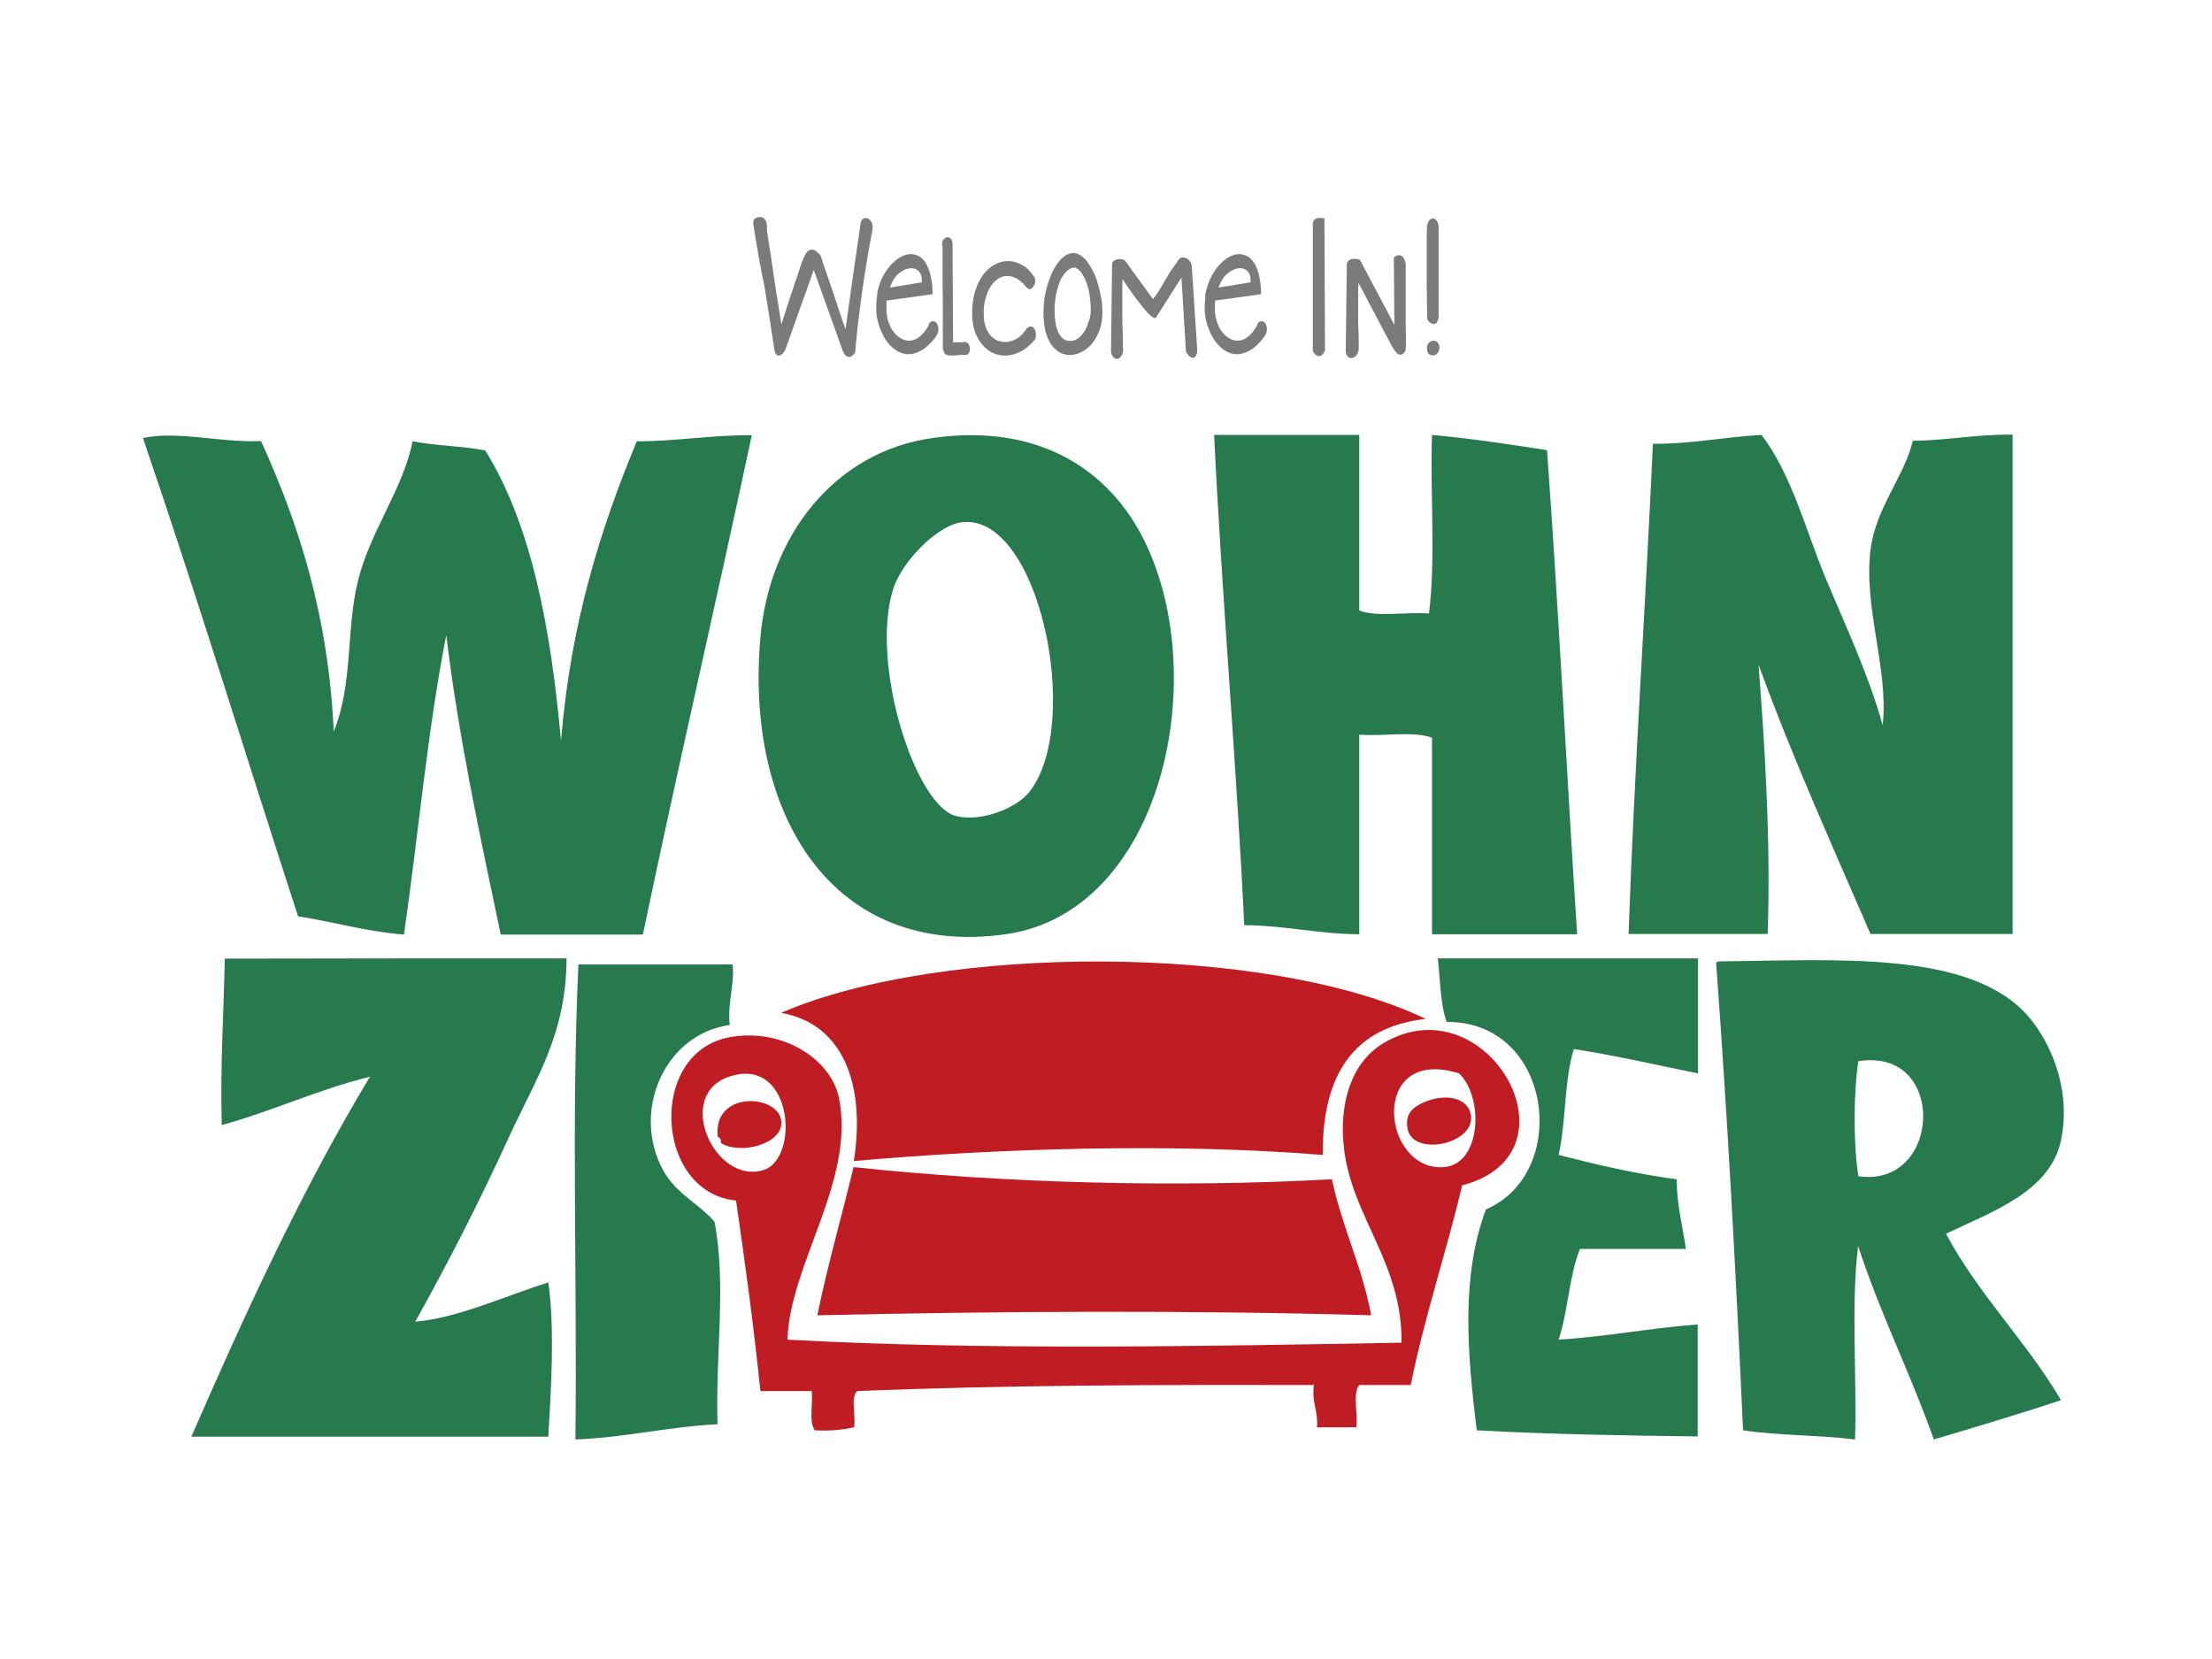 <?xml version="1.0" encoding="utf-8"?>
<!-- Generator: Adobe Illustrator 24.0.2, SVG Export Plug-In . SVG Version: 6.00 Build 0)  -->
<svg version="1.1" id="Ebene_1" xmlns="http://www.w3.org/2000/svg" xmlns:xlink="http://www.w3.org/1999/xlink" x="0px" y="0px"
	 viewBox="0 0 800 600" style="enable-background:new 0 0 800 600;" xml:space="preserve">
<style type="text/css">
	.st0{fill-rule:evenodd;clip-rule:evenodd;fill:#277A4E;}
	.st1{fill-rule:evenodd;clip-rule:evenodd;fill:#C01C24;}
	.st2{fill:#7C7B7B;}
</style>
<g>
	<path class="st0" d="M51.7,158.4c12.9-2.7,28.1,1.8,42.7,1.1c13.7,30.1,24.4,63.2,26.3,105.1c7.1-17.7,4.4-36.9,8.8-54.7
		c4.4-17.8,16.5-33.5,19.7-50.3c8.3,1.6,18,1.7,26.3,3.3c16.9,27.3,23.7,64.6,27.4,105c3.4-41.9,14.1-76.3,27.4-108.3
		c14.6,0,26.8-2.3,41.6-2.2c-12.9,60.4-26.7,119.9-39.4,180.6c-17.1,0-34.3,0-51.4,0c-7.4-35.3-15.1-70.3-19.7-108.3
		c-6.8,34.4-10.1,72.3-15.3,108.3c-13.9-1.1-25.3-4.6-38.3-6.6C89,273.6,71.1,215.2,51.7,158.4z"/>
	<path class="st0" d="M337.3,158.4c38.9-5.5,64.2,12,76.6,37.2c24.5,49.8,6.3,134.4-50.3,142.3c-62.7,8.7-94.2-43.6-88.6-107.2
		C278.2,193.3,302.2,163.3,337.3,158.4z M323,213.1c-8.4,27,8,78.7,23,82.1c9.2,2.1,21.7-3,26.3-8.8c19.6-25,3.1-102.4-25.2-97.4
		C338.5,190.6,326.2,203.1,323,213.1z"/>
	<path class="st0" d="M491.6,157.3c0,21.2,0,42.3,0,63.5c6.2,2.5,17.1,0.4,25.2,1.1c2.5-19.4,0.4-43.4,1.1-64.6
		c14.3,1.3,28,3.4,41.6,5.5c4.2,57.8,7.1,116.9,10.9,175.1c-17.5,0-35,0-52.5,0c0-23.7,0-47.4,0-71.1c-6.6-2.5-17.9-0.4-26.3-1.1
		c0,24.1,0,48.1,0,72.2c-14.9-0.1-26.7-3.2-41.6-3.3c-2.9-59.8-8-117.5-10.9-177.3C456.5,157.3,474.1,157.3,491.6,157.3z"/>
	<path class="st0" d="M637.1,157.3c11.1,14.8,15.7,33.8,23,51.4c7.3,17.5,15.6,35,20.8,53.6c2.2-20.4-7-42.4-4.4-63.5
		c1.9-15.2,12.5-27,15.3-39.4c12.7-0.1,23.1-2.4,36.1-2.2c0,60.2,0,120.4,0,180.6c-17.1,0-34.3,0-51.4,0
		c-13.9-32.1-28.2-63.7-40.5-97.4c2.1,27.1,4.5,63.3,3.3,97.4c-16.8,0-33.6,0-50.3,0c2.1-59.9,6.1-118,8.8-177.3
		C611.9,160.6,623.6,158,637.1,157.3z"/>
	<path class="st0" d="M204.9,346.6c-0.1,27.6-11.1,43.4-20.8,64.6c-11.5,25-21.6,44.6-33.9,66.8c15.3-1.3,32.8-9.4,48.1-14.2
		c2.4,16.6,1,38.9,0,55.8c-43,0-86.1,0-129.1,0c19.7-45.2,40.2-89.7,64.6-130.2c-19,4.7-35.1,12.4-53.6,17.5
		c-0.6-21,0.7-40.1,1.1-60.2C122.4,346.6,163.6,346.6,204.9,346.6z"/>
	<path class="st0" d="M520,346.6c31.4,0,62.7,0,94.1,0c0,13.9,0,27.7,0,41.6c-14.9-3-29.4-6.4-44.9-8.8c-3.5,11.1-2.8,26.4-5.5,38.3
		c13.7,3.5,27.5,6.8,42.7,8.8c0,9.5,2.2,16.8,3.3,25.2c-12.8,0-25.5,0-38.3,0c-3.9,9.6-4.3,22.7-7.7,32.8
		c17.5-1.1,33.1-4.2,50.3-5.5c0,13.5,0,27,0,40.5c-27-0.3-53.9-0.8-79.9-2.2c-3.6-28.9-5.6-56.1,3.3-79.9
		c30.8-13.2,24.1-68.1-14.2-67.8C520.9,363.2,520.9,354.4,520,346.6z"/>
	<path class="st1" d="M515.6,368.5c-25.9,2.9-37.5,20.1-37.2,49.2c-54.2-4.4-117.4-2.4-169.6,2.2c4.3-27.4-3.7-49.6-26.3-53.6
		C340.7,341.1,459.3,341.3,515.6,368.5z"/>
	<path class="st0" d="M620.7,348.8c-0.2-0.9,0.4-1,1.1-1.1c42.4-0.4,90.7-4.1,111.6,19.7c8.2,9.4,15.8,26.5,12,44.9
		c-3.8,18.6-24.7,25.8-41.6,33.9c11.8,22.1,29,38.8,41.6,60.2c-15.1,5-30.6,9.6-46,14.2c-8.5-24-19.4-45.5-27.4-70
		c-2.6,21.2-0.4,47.1-1.1,70c-13-1.6-27.8-1.4-40.5-3.3C627.8,460.5,624.8,404.1,620.7,348.8z M672.1,383.8
		c-1.8,11.4-1.8,30.2,0,41.6C702.3,429.8,704.4,378.6,672.1,383.8z"/>
	<path class="st0" d="M265,348.8c0.6,8.2-1.9,13.4-1.1,21.9c-22.5,3.1-34.9,29-25.2,50.3c4.7,10.4,13,13.3,19.7,20.8
		c4.4,22.8,0.3,47.9,1.1,73.3c-18.1,0.9-33.2,4.8-51.4,5.5c0.7-56.9-1.5-116.7,1.1-171.8C227.8,348.8,246.4,348.8,265,348.8z"/>
	<path class="st1" d="M510.2,500.9c-6.2,0-12.4,0-18.6,0c-2.5,2.9-0.4,10.6-1.1,15.3c-4.7,0-9.5,0-14.2,0c0.5-6-2-9-1.1-15.3
		c-55.9-0.1-111.6,0-165.2,2.2c-2.5,2.2-0.4,9.1-1.1,13.1c-4.2,0.9-8.8,1.4-14.2,1.1c-2.2-3-0.7-9.6-1.1-14.2c-6.2,0-12.4,0-18.6,0
		c-2.4-23.5-5.5-46.2-8.8-68.9c-29.5-2.9-32.1-53.8-2.2-59.1c19.1-3.4,36.5,8,39.4,21.9c6.1,29.7-17.8,60.2-18.6,87.5
		c70.1,3.9,150.4,2.4,222.1,1.1c0.2-29-17.8-45.2-20.8-70c-2-16.7,2.7-31.4,14.2-38.3c37.3-22.3,73,39.8,28.5,51.4
		C523,453.2,515.3,475.8,510.2,500.9z M522.2,422.1c13.5-1,14.6-25.1,5.5-33.9C494.9,378,499.6,423.8,522.2,422.1z M276,423.2
		c13.4-4,10.8-41.3-12-33.9C243.6,395.8,258.4,428.5,276,423.2z"/>
	<path class="st1" d="M516.7,398c6.6-2.3,14.4-1,15.3,5.5c1.4,10.4-21.5,15.1-23,4.4C508.4,403.4,509.9,400.4,516.7,398z"/>
	<path class="st1" d="M260.7,413.4c0.2-1.3-0.2-1.9-1.1-2.2c-2-17,22.3-15.6,23-5.5C283.1,413.7,267.9,417.8,260.7,413.4z"/>
	<path class="st1" d="M481.7,426.5c3.7,17.5,10.9,31.4,14.2,49.2c-64.9-1.9-135.2-1.5-200.3,0c3.8-18.5,8.8-35.7,13.1-53.6
		C362.9,427.9,424.9,429.6,481.7,426.5z"/>
	<g>
		<path class="st2" d="M272.5,81.5c-0.1-0.7-0.1-1.2,0-1.6c0.1-0.4,0.3-0.7,0.6-0.9c0.3-0.2,0.6-0.3,0.9-0.4
			c0.3-0.1,0.6-0.1,0.9-0.1c1,0,1.7,0.5,2.1,1.4c0.4,0.9,0.5,1.9,0.3,3c0.5,3.2,0.9,6.2,1.4,8.9c0.4,2.8,0.8,5.5,1.2,8.3
			c0.4,2.7,0.8,5.5,1.3,8.3c0.4,2.8,0.9,5.8,1.4,8.9c0.4-1.2,0.8-2.5,1.3-4c0.5-1.5,1-3.1,1.5-4.7c0.5-1.6,1.1-3.2,1.6-4.8
			c0.5-1.6,1-3,1.5-4.4c0.4-1.3,0.8-2.5,1.1-3.4c0.3-0.9,0.5-1.5,0.7-1.8c0.5-1.5,1.1-2.5,1.6-3.1c0.6-0.5,1.1-0.8,1.7-0.8
			c0.5,0,1,0.1,1.4,0.4c0.4,0.3,0.7,0.6,1,0.9c0.1,0,0.1,0.1,0.2,0.2c0.1,0.1,0.1,0.1,0.2,0.2c0.1,0.1,0.1,0.1,0.2,0.1
			c0.1,0.2,0.3,0.7,0.6,1.6c0.3,0.8,0.6,1.8,1,3c0.4,1.2,0.9,2.6,1.4,4.1c0.5,1.5,1,3,1.6,4.6c0.6,1.9,1.2,3.6,1.7,5.2
			c0.5,1.6,1,3,1.4,4.2c0.4,1.2,0.7,2.2,1,2.9c0.3,0.7,0.4,1.2,0.5,1.3c0.9-6.5,1.8-12.9,2.7-19.3c0.9-6.4,1.9-12.8,2.8-19.3
			c0.2-0.7,0.6-1.2,1.1-1.4c0.5-0.2,1.1-0.2,1.6,0.1c0.5,0.2,0.9,0.7,1.3,1.4c0.3,0.7,0.4,1.7,0.2,2.8c-0.8,3.9-1.5,7.9-2.1,11.9
			c-0.7,4-1.3,8-1.8,11.8c-0.5,3.8-1,7.5-1.4,11c-0.4,3.5-0.7,6.7-0.9,9.5c-0.8,1.1-1.6,1.6-2.2,1.6c-0.6,0-1.1-0.2-1.4-0.7
			c-0.4-0.5-0.7-0.9-0.9-1.5l-10.5-29.3c-1.7,4.8-3.4,9.7-5.2,14.6c-1.7,4.9-3.4,9.7-5.2,14.6c-0.3,0.5-0.7,1-1.1,1.3
			c-0.4,0.3-0.8,0.5-1.1,0.5c-0.5,0-0.8-0.2-1.1-0.6c-0.3-0.4-0.5-1.1-0.6-2c-1.1-7.4-2.3-14.8-3.5-22.3
			C274.9,96.3,273.7,88.9,272.5,81.5z"/>
		<path class="st2" d="M317.3,105.7l0.4-1.6c0.5-1.8,1.2-3.5,2.1-5c0.9-1.5,1.8-2.8,2.9-3.8c1.1-1.1,2.1-1.9,3.3-2.5
			c1.1-0.6,2.3-0.9,3.4-0.9c1,0,2,0.3,3,0.8c0.9,0.5,1.8,1.4,2.5,2.6c0.7,1.2,1.3,2.7,1.7,4.5c0.4,1.8,0.7,4,0.7,6.6l-16.6,2.3
			c-0.1,0.5-0.1,1-0.1,1.5c0,0.5,0,1,0,1.5c0,1.7,0.2,3.2,0.7,4.6c0.5,1.4,1,2.6,1.8,3.6c0.7,1,1.6,1.8,2.6,2.4c1,0.6,2,0.9,3.1,0.9
			c1.2,0,2.4-0.4,3.6-1.3c1.2-0.9,2.3-2.2,3.4-4.1c0.1-0.7,0.4-1.1,0.8-1.4c0.4-0.2,0.8-0.3,1.2-0.2c0.4,0.1,0.8,0.4,1.1,0.9
			c0.3,0.5,0.5,1.1,0.5,1.9c0,0.4-0.1,0.9-0.2,1.4c-0.2,0.5-0.5,1-0.9,1.6c-1.7,2.2-3.4,3.8-5,4.7c-1.6,0.9-3.2,1.4-4.7,1.4
			c-1.7,0-3.2-0.5-4.7-1.5c-1.4-1-2.7-2.3-3.7-3.9c-1-1.6-1.8-3.4-2.4-5.3c-0.6-1.9-0.9-3.8-0.9-5.6c0-1.1,0-2.1,0.1-3.1l0.2-1.7
			L317.3,105.7z M333.4,102.1c0-0.2,0-0.4,0-0.7c0-1.5-0.4-2.6-1.1-3.3c-0.7-0.7-1.6-1.1-2.7-1.1c-1.4,0-2.9,0.6-4.3,1.7
			c-1.5,1.1-2.6,2.9-3.5,5.3L333.4,102.1z"/>
		<path class="st2" d="M348.5,128.3c-1.1,0.1-1.9,0.1-2.6,0.2c-0.7,0-1.3,0.1-1.7,0.1c-0.6,0-1,0-1.4-0.1c-0.3-0.1-0.6-0.2-0.8-0.3
			c-0.2-0.2-0.3-0.3-0.5-0.6c-0.1-0.2-0.2-0.5-0.3-0.9l-0.1-0.2c0-0.1-0.1-0.2-0.1-0.2c0-0.1,0-0.2,0-0.2c0-1.6,0-3.1,0-4.5
			c0-1.4,0-2.7,0-3.9c0-1.6,0-3.2,0-4.6c0-1.4,0-3,0-4.5c-0.1-2-0.1-4.1-0.1-6.5c0-2.4,0-5.2,0-8.4v-4.4c-0.2-0.5-0.2-1-0.2-1.4
			c0.1-0.4,0.2-0.8,0.4-1.1c0.2-0.3,0.4-0.5,0.7-0.7c0.3-0.2,0.6-0.3,0.9-0.3c0.5,0,1,0.2,1.3,0.7c0.4,0.5,0.5,1.2,0.5,2.2
			c0,6,0.1,11.8,0.1,17.5c0,5.7,0.1,11.6,0.1,17.6h3.5c0.4-0.2,0.8-0.2,1.1-0.1c0.3,0.1,0.6,0.2,0.8,0.5c0.2,0.2,0.4,0.5,0.5,0.9
			c0.1,0.4,0.2,0.7,0.2,1.1c0,0.7-0.2,1.3-0.6,1.8C349.9,128.3,349.3,128.5,348.5,128.3z"/>
		<path class="st2" d="M351.6,114.5c-0.1-3.3,0.2-6.1,0.9-8.6c0.7-2.5,1.7-4.6,2.9-6.3c1.2-1.7,2.7-3,4.3-3.9
			c1.6-0.9,3.3-1.3,4.9-1.3c1.7,0,3.4,0.5,5,1.4c1.7,0.9,3.1,2.3,4.4,4.3v-0.1c0.3,0.4,0.4,1,0.4,1.6c0,0.7-0.2,1.2-0.5,1.8
			c-0.3,0.5-0.7,0.9-1.1,1.1c-0.5,0.2-1,0-1.5-0.5c-1.1-1.4-2.3-2.5-3.5-3.2c-1.2-0.7-2.4-1-3.5-1c-1.2,0-2.3,0.3-3.3,1
			c-1,0.7-2,1.6-2.7,2.8c-0.8,1.2-1.4,2.7-1.9,4.4c-0.5,1.7-0.7,3.7-0.6,5.9c0,1.6,0.2,3.1,0.7,4.3c0.4,1.2,1,2.3,1.7,3.1
			c0.7,0.8,1.5,1.4,2.4,1.8c0.9,0.4,1.9,0.6,2.9,0.6c1.4,0,2.8-0.4,4.2-1.2c1.4-0.8,2.6-2.1,3.7-3.8c0.6-0.5,1.1-0.7,1.5-0.6
			c0.5,0,0.8,0.3,1.1,0.7c0.3,0.4,0.5,0.9,0.6,1.6c0.1,0.7,0,1.4-0.1,2.2c-1.8,2.1-3.6,3.7-5.5,4.6c-1.9,1-3.7,1.4-5.5,1.4
			c-1.6,0-3-0.3-4.5-1c-1.4-0.7-2.7-1.6-3.7-2.9c-1.1-1.2-1.9-2.7-2.6-4.4C352.1,118.5,351.7,116.6,351.6,114.5z"/>
		<path class="st2" d="M377.5,115.4c-0.1-0.4-0.1-0.9-0.1-1.3c0-0.5,0-1,0-1.5c0-1.4,0.1-2.8,0.3-4.4c0.2-1.6,0.6-3.1,1-4.7
			c0.5-1.6,1-3.1,1.6-4.5c0.6-1.4,1.4-2.7,2.2-3.8c0.8-1.1,1.7-2,2.7-2.7c1-0.7,2.1-1,3.2-1c1,0.1,1.9,0.5,2.9,1.2
			c0.9,0.7,1.8,1.6,2.5,2.8c0.8,1.1,1.4,2.4,2.1,3.8c0.6,1.4,1.1,2.9,1.5,4.5c0.4,1.6,0.7,3.1,1,4.7c0.2,1.6,0.3,3,0.3,4.4
			c0,2.3-0.3,4.5-1,6.4c-0.7,1.9-1.6,3.5-2.7,4.9c-1.1,1.3-2.4,2.4-3.8,3.1c-1.4,0.7-2.8,1.1-4.2,1.1c-1.1,0-2.2-0.2-3.3-0.7
			c-1.1-0.5-2-1.3-2.9-2.3c-0.9-1-1.6-2.4-2.2-4c-0.6-1.6-1-3.6-1.1-5.9V115.4z M394.5,112.1c0-1.4-0.1-2.8-0.3-4.5
			c-0.2-1.6-0.5-3.1-1-4.6c-0.5-1.5-1.1-2.8-1.8-3.9c-0.7-1.1-1.6-1.9-2.6-2.4c-1.2,0.1-2.3,0.6-3.2,1.6c-0.9,0.9-1.7,2.1-2.3,3.6
			c-0.6,1.5-1.1,3.1-1.4,4.9c-0.3,1.8-0.5,3.6-0.5,5.4c0,1.5,0.1,2.9,0.3,4.3c0.2,1.4,0.6,2.6,1,3.6c0.5,1,1.1,1.8,1.8,2.4
			c0.7,0.6,1.6,0.8,2.5,0.8c1.1,0,2.1-0.3,3-1c0.9-0.7,1.7-1.6,2.3-2.6c0.6-1.1,1.1-2.3,1.5-3.6
			C394.3,114.7,394.5,113.4,394.5,112.1z M388.6,96.7c0,0,0.1,0.1,0.1,0.1h0.2L388.6,96.7z"/>
		<path class="st2" d="M427.3,100.4c-1.6,2.5-3.2,4.9-4.6,7.2c-1.5,2.3-3,4.7-4.6,7.2c-0.2,0.3-0.6,0.3-1.1,0
			c-0.5-0.3-1.1-0.8-1.8-1.5c-0.7-0.7-1.4-1.6-2.2-2.6c-0.8-1-1.6-2.1-2.5-3.2c-0.8-1.1-1.6-2.3-2.4-3.4c-0.8-1.1-1.5-2.2-2.1-3.2
			c-0.1,1.6-0.1,3.1-0.1,4.5c0,1.4,0,2.9,0,4.3c0,1.5,0,2.9,0,4.4c0,1.5,0,2.9,0.1,4.5c0,1.2,0.1,2.6,0.1,4.1c0,1.5,0,3,0.1,4.4
			c-0.2,1-0.6,1.7-1,2.1c-0.4,0.4-0.8,0.6-1.2,0.6c-0.5,0-1-0.2-1.4-0.7c-0.4-0.5-0.7-1.1-0.8-1.9l0.4-31.7c0.1-0.7,0.5-1.2,1-1.4
			c0.5-0.3,1-0.4,1.6-0.4c0.3,0,0.6,0,1,0.1c0.4,0.1,0.7,0.2,0.9,0.2l10.3,14.2c0.9-1.2,1.7-2.3,2.3-3.3c0.6-1,1.2-2,1.8-3.1
			c0.6-1,1.2-2,1.8-3c0.6-1,1.4-2.1,2.3-3.3c0.1-0.1,0.1-0.2,0.3-0.4c0.1-0.2,0.2-0.4,0.3-0.5c0.3-0.5,0.6-0.9,0.9-1.1
			c0.3-0.3,0.7-0.4,1.2-0.4c0.7,0,1.3,0.3,1.9,0.8c0.6,0.5,1,1.2,1.2,2.1l2,30.6c0,0.6-0.1,1.3-0.4,1.9c-0.3,0.6-0.7,0.9-1.2,0.9
			c-0.4,0-0.8-0.2-1.2-0.5c-0.4-0.4-0.9-1-1.3-1.8L427.3,100.4z"/>
		<path class="st2" d="M435.9,106.4l0.6-2.3c0.5-1.8,1.2-3.5,2.1-5c0.9-1.5,1.8-2.8,2.9-3.8c1.1-1.1,2.1-1.9,3.3-2.5
			c1.1-0.6,2.3-0.9,3.4-0.9c1,0,2,0.3,3,0.8c0.9,0.5,1.8,1.4,2.5,2.6c0.7,1.2,1.3,2.7,1.7,4.5c0.4,1.8,0.7,4,0.7,6.6l-16.6,2.3
			c-0.1,0.5-0.1,1-0.1,1.5c0,0.5,0,1,0,1.5c0,1.7,0.2,3.2,0.7,4.6c0.5,1.4,1,2.6,1.8,3.6c0.7,1,1.6,1.8,2.6,2.4c1,0.6,2,0.9,3.1,0.9
			c1.2,0,2.4-0.4,3.6-1.3c1.2-0.9,2.3-2.2,3.4-4.1c0.1-0.7,0.4-1.1,0.8-1.4c0.4-0.2,0.8-0.3,1.2-0.2c0.4,0.1,0.8,0.4,1.1,0.9
			c0.3,0.5,0.5,1.1,0.5,1.9c0,0.4-0.1,0.9-0.2,1.4c-0.2,0.5-0.5,1-0.9,1.6c-1.7,2.2-3.4,3.8-5,4.7c-1.6,0.9-3.2,1.4-4.7,1.4
			c-1.7,0-3.2-0.5-4.7-1.5c-1.4-1-2.7-2.3-3.7-3.9c-1-1.6-1.8-3.4-2.4-5.3s-0.9-3.8-0.9-5.6c0-1.1,0-2.1,0.1-3.1l0.1-1.1
			L435.9,106.4z M452.3,102.1c0-0.2,0-0.4,0-0.7c0-1.5-0.4-2.6-1.1-3.3c-0.7-0.7-1.6-1.1-2.7-1.1c-1.4,0-2.9,0.6-4.3,1.7
			c-1.5,1.1-2.6,2.9-3.5,5.3L452.3,102.1z"/>
		<g>
			<path class="st2" d="M474.8,80.8c0.1-0.5,0.2-0.9,0.5-1.2c0.2-0.3,0.5-0.5,0.8-0.6c0.3-0.1,0.6-0.2,0.9-0.2c0.3,0,0.6,0,0.9,0.1
				c0.1,0,0.3,0,0.6,0c0.3,0,0.5,0,0.5,0l0.2,47.9c-0.6,1.3-1.3,2-2.2,2c-0.4,0-0.8-0.2-1.2-0.5c-0.4-0.4-0.7-0.8-1-1.3V80.8z"/>
		</g>
		<g>
			<path class="st2" d="M491.3,102.3c-0.1,1.4-0.1,2.9-0.1,4.4c0,1.5,0,2.9,0,4c0,1.4,0,2.8,0,4.2c0,1.4,0,2.8,0.1,4.4
				c0,1,0.1,2.1,0.1,3.4c0,1.3,0,2.6,0,3.8c-0.2,1.1-0.6,1.8-1.1,2.3c-0.5,0.5-1,0.7-1.5,0.7c-0.5,0-1-0.2-1.4-0.6
				c-0.4-0.4-0.6-1-0.7-1.8l0.4-31.7c0.2-0.7,0.5-1.2,1-1.4c0.5-0.3,1.1-0.4,1.7-0.4c0.3,0,0.7,0,1.1,0.1c0.4,0.1,0.7,0.2,0.9,0.2
				l12.5,23.6c0-4.1-0.1-8.2-0.1-12.2c0-4.1-0.1-8.1-0.1-12.1c0.4-0.4,0.8-0.7,1.2-0.8s0.9-0.2,1.3,0c0.4,0.2,0.8,0.5,1.1,1
				c0.3,0.5,0.6,1.2,0.7,2.2c0,2.5,0,4.8,0,6.9c0,2.1,0,4,0,5.7c0,3.7,0,6.6,0,8.7c0,2.1,0,3.7,0.1,4.8v2c0,0.3,0,0.6,0,0.8
				s0,0.5,0,0.7c0,0.2-0.1,0.5-0.1,0.7c0,0.3-0.1,0.6-0.1,1c-0.6,0.9-1.2,1.4-1.8,1.4c-0.6,0-1.1-0.3-1.6-0.9c-0.5-0.6-1-1.3-1.4-2
				L491.3,102.3z"/>
		</g>
		<g>
			<path class="st2" d="M516.2,115.4c-0.1-4.6-0.2-8.7-0.2-12.2c0-3.5,0-6.5,0-9.1c0-2,0-3.8,0-5.2c0-1.5,0-2.7,0-3.7
				c0-1,0-1.8,0.1-2.3c0-0.6,0-0.9,0-1.1v-0.2c0.2-0.9,0.5-1.6,0.9-2c0.4-0.4,0.8-0.6,1.2-0.6c0.5,0,0.9,0.2,1.3,0.7
				c0.4,0.4,0.6,1.1,0.8,1.8c0,0.7,0,1.6,0,2.7c0,1.1,0,2.4,0,3.9c0,1.4,0,3,0,4.7c0,1.7,0,3.4,0,5.1c0,1.7,0,3.4,0,5.1
				c0,1.7,0,3.3,0,4.8c0,1.5,0,2.9,0,4.1c0,1.2,0,2.2,0,3c-0.2,0.9-0.5,1.5-0.7,1.8c-0.3,0.4-0.6,0.5-1,0.5c-0.5,0-1.1-0.3-1.8-0.8
				L516.2,115.4z M516.1,125.9c0-1,0.3-1.7,0.8-2.1c0.5-0.4,1.1-0.6,1.9-0.6c0.7,0.2,1.1,0.5,1.4,1c0.3,0.5,0.4,1,0.4,1.5
				c0,0.4-0.1,0.8-0.2,1.1c-0.2,0.4-0.3,0.7-0.6,1c-0.2,0.3-0.5,0.5-0.8,0.6c-0.3,0.1-0.6,0.2-0.9,0.1c-0.8,0-1.3-0.3-1.6-0.8
				C516.2,127.3,516.1,126.6,516.1,125.9z"/>
		</g>
	</g>
</g>
</svg>
